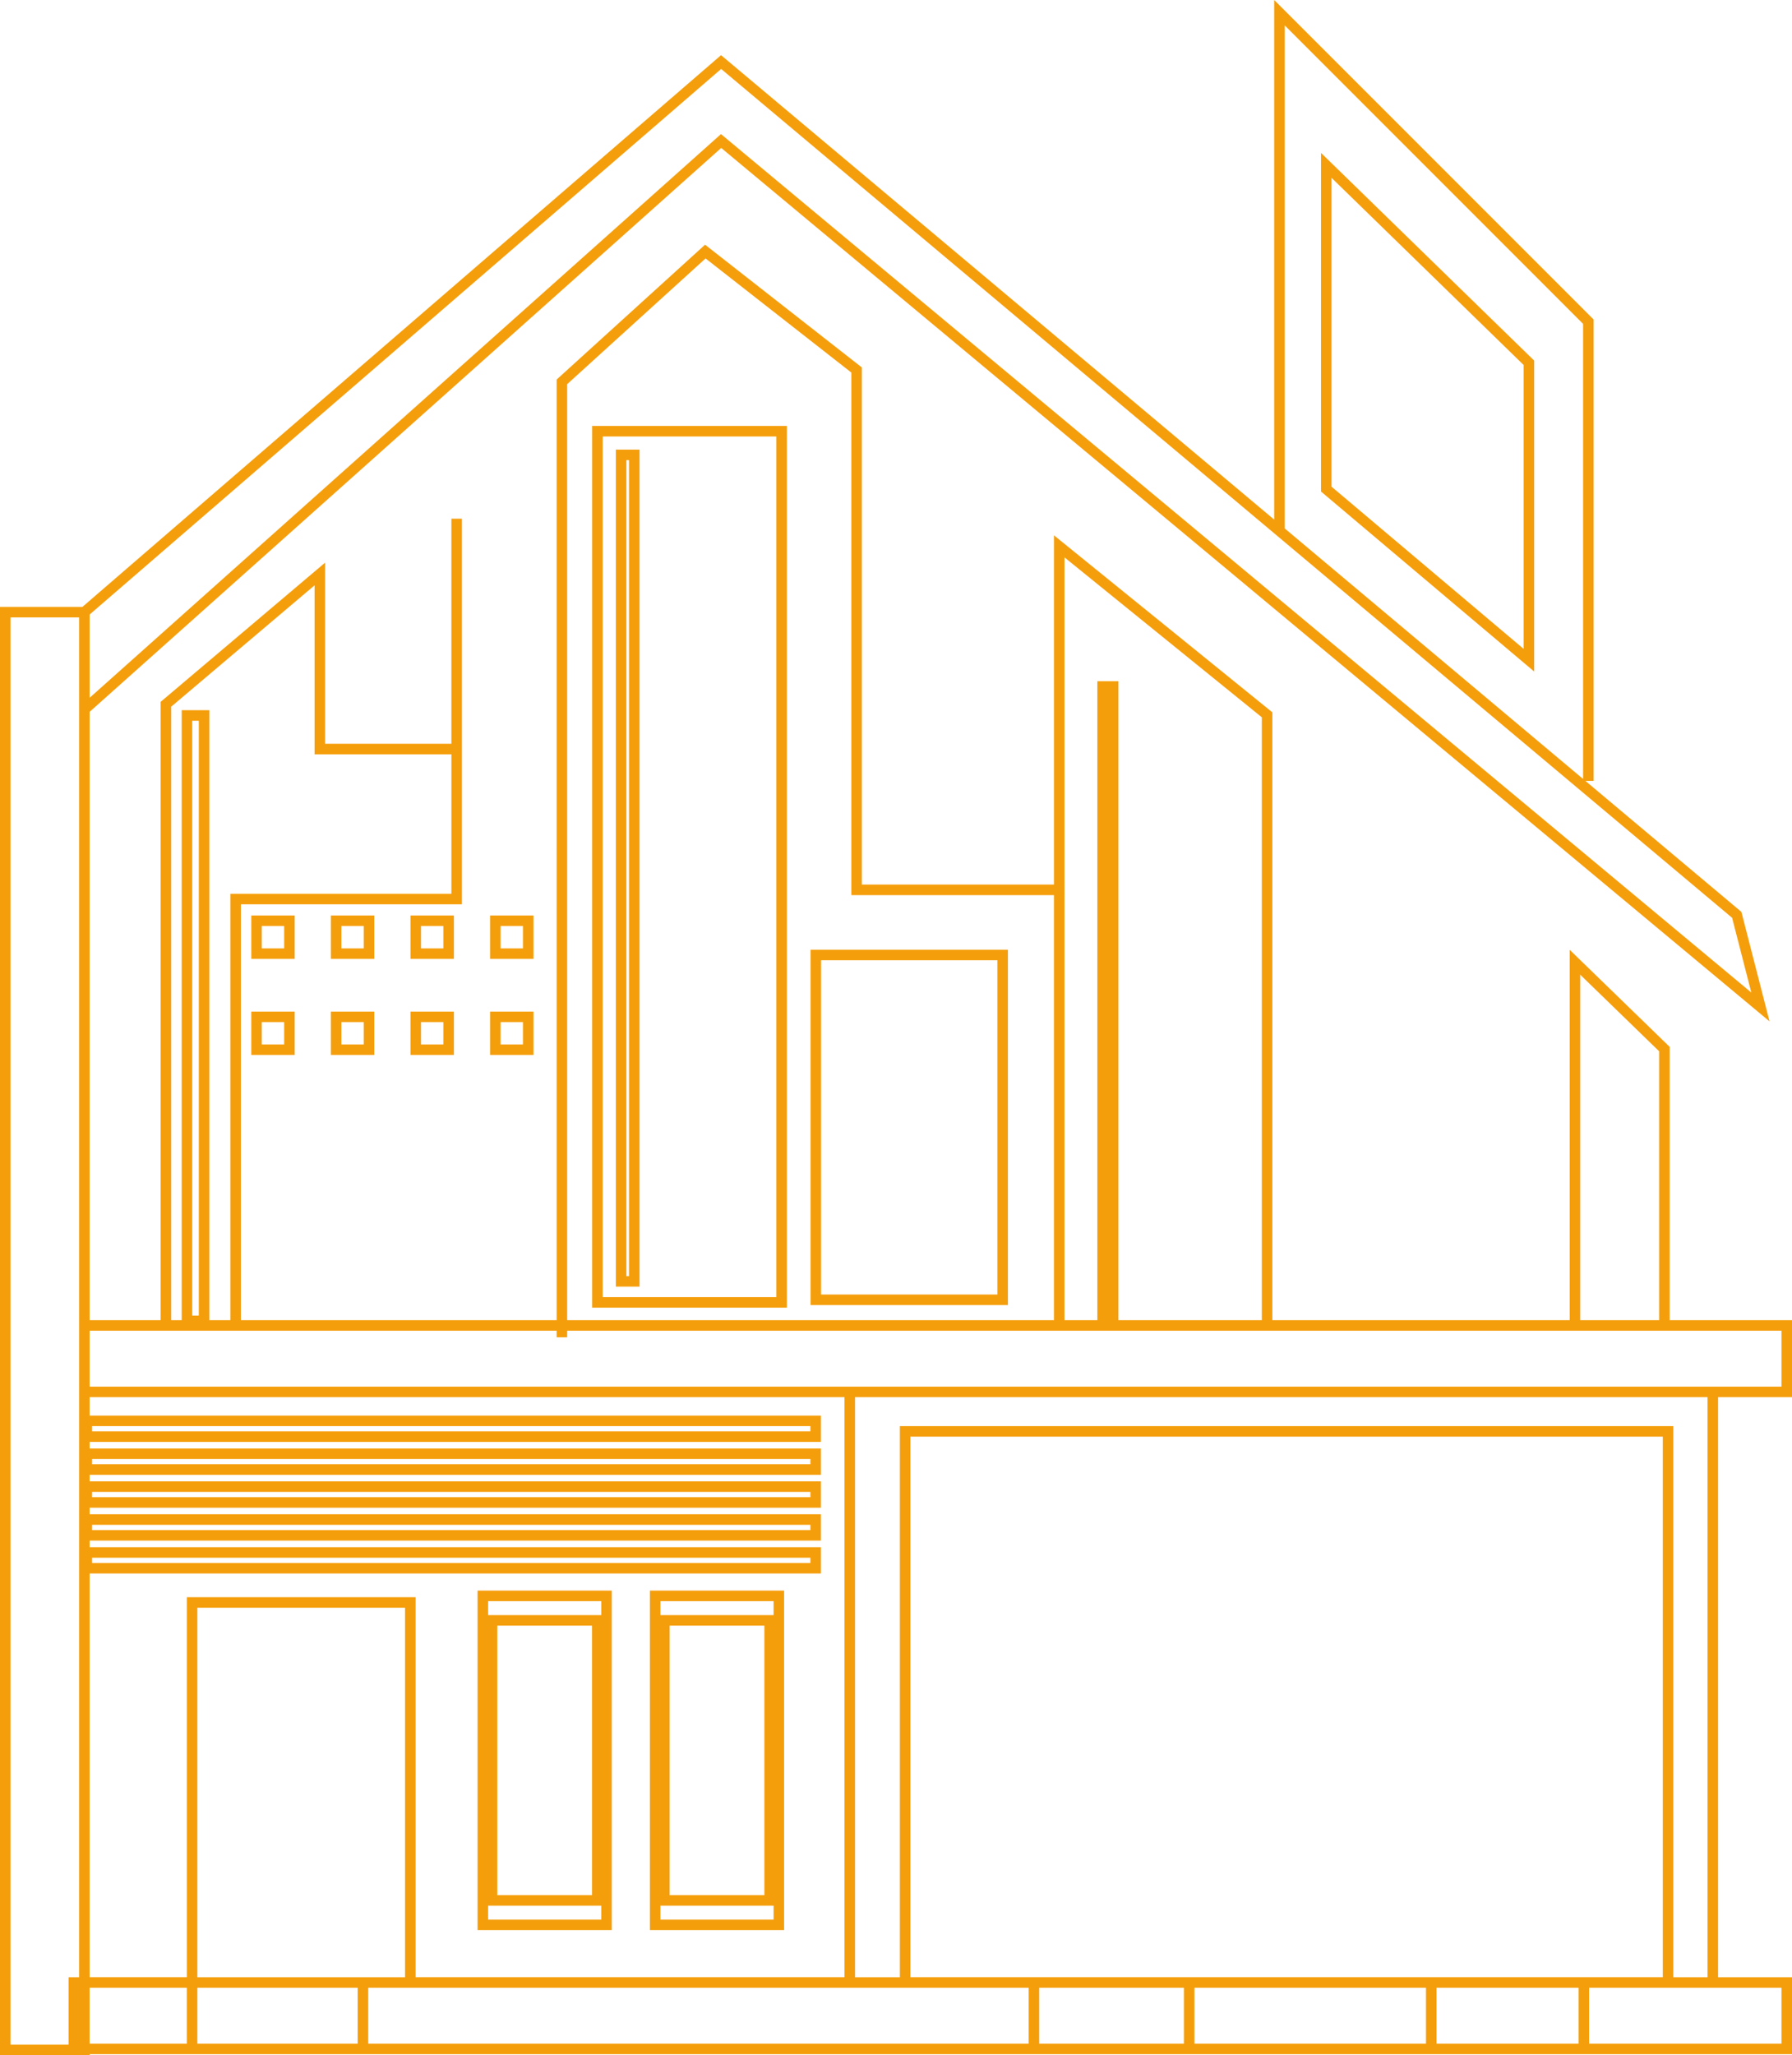 <?xml version="1.0" encoding="UTF-8"?>
<svg id="Layer_1" xmlns="http://www.w3.org/2000/svg" viewBox="0 0 1861.89 2134.66">
  <defs>
    <style>
      .cls-1 {
        fill: #f59e0b;
      }
    </style>
  </defs>
  <path class="cls-1" d="M543.35,1061.62h-23.24v23.24h23.24v-23.24ZM514.65,1050.69h39.64v45.11h-45.11v-45.11h5.47ZM460.65,1061.62h-23.24v23.24h23.24v-23.24ZM431.95,1050.69h39.64v45.11h-45.11v-45.11h5.47ZM377.95,1061.62h-23.24v23.24h23.24v-23.24ZM349.25,1050.69h39.64v45.11h-45.11v-45.11h5.47ZM295.25,1061.62h-23.24v23.24h23.24v-23.24ZM266.55,1050.69h39.64v45.11h-45.11v-45.11h5.47ZM543.35,961.84h-23.24v23.24h23.24v-23.24ZM514.65,950.9h39.64v45.11h-45.11v-45.11h5.47ZM460.65,961.84h-23.24v23.24h23.24v-23.24ZM431.95,950.9h39.64v45.11h-45.11v-45.11h5.47ZM377.95,961.84h-23.24v23.24h23.24v-23.24ZM349.25,950.9h39.64v45.11h-45.11v-45.11h5.47ZM295.25,961.84h-23.24v23.24h23.24v-23.24ZM266.55,950.9h39.64v45.11h-45.11v-45.11h5.47ZM1640.17,2064.6h-147.63v58.09h147.63v-58.09ZM1230.09,2064.6h-150.36v58.09h150.36v-58.09ZM371.66,2064.6h-166.62v58.09h166.62v-58.09ZM615.12,1688.52h-98.42v279.9h98.42v-279.9ZM794.19,1688.52h-98.42v279.9h98.42v-279.9ZM686.2,1979.35v14.51h117.55v-14.51h-117.55ZM803.75,1663.07h-117.55v14.51h117.55v-14.51ZM680.73,1652.13h133.96v352.67h-139.43v-352.67h5.47ZM507.13,1979.35v14.51h117.55v-14.51h-117.55ZM624.68,1663.07h-117.55v14.51h117.55v-14.51ZM501.66,1652.13h133.96v352.67h-139.43v-352.67h5.47ZM842.02,1617.96H95.69v5.47h746.34v-5.47ZM842.02,1583.79H95.69v5.46h746.34v-5.46ZM842.02,1549.61H95.69v5.47h746.34v-5.47ZM842.02,1515.44H95.69v5.47h746.34v-5.47ZM842.02,1481.27H95.69v5.47h746.34v-5.47ZM1727.65,1492.2h-781.73v561.46h781.73v-561.46ZM1774.12,1451.2h-885.76v602.47h46.62v-572.4h5.47s792.67,0,792.67,0h5.47v572.4h35.54v-602.47ZM420.86,1669.91h-215.82v383.76h215.82v-383.76ZM1241.03,2122.7h240.58v-58.09h-240.58v58.09ZM194.1,2064.6h-101.01v58.09h101.01v-58.09ZM877.42,2064.6h-494.82v58.09h686.2v-58.09h-191.38ZM1850.96,2064.6h-199.85v58.09h199.85v-58.09ZM1381.81,167.85l210.5,205.04,1.67,1.62v322.97l-8.99-7.59-210.5-177.7-1.94-1.64V158.83l9.27,9.03ZM1583.04,379.09l-199.57-194.39v320.8l199.57,168.47v-294.88ZM877.42,1451.2H93.1v19.13h759.86v27.34H93.1v6.83h759.86v27.34H93.1v6.83h759.86v27.34H93.1v6.83h759.86v27.34H93.1v6.83h759.86v27.34H93.1v419.31h101.01v-394.7h237.7v394.7h445.62v-602.47ZM653.53,477.95h-2.73v847.5h2.73V477.95ZM645.33,467.02h19.14v869.36h-24.61V467.02h5.47ZM206.55,748.61h-6.83v617.85h6.83v-617.85ZM806.63,453.35h-180.43v893.97h180.43V453.35ZM620.73,442.41h196.84v915.84h-202.31V442.41h5.47ZM1036.27,997.38h-183.17v347.2h183.17v-347.2ZM847.64,986.45h199.57v369.07h-205.04v-369.07h5.47ZM1723.84,1371.24v-279.29l-82.02-79.6v358.9h82.02ZM1095.05,1371.24v-441.51h-210.51V386.96l-151.46-118.53-143.8,130.6v972.21h505.76ZM1105.99,924.25v446.98h34.17v-663.64h21.87v663.64h149v-626.2l-205.04-166.11v345.33ZM578.35,1389.01v-6.83H93.1v58.09h1757.86v-58.09H589.29v6.83h-10.94ZM239.36,1371.24v-442.88h229.64v-144.9h-142.16v-175.49l-149,126.07v637.2h10.94v-633.57h28.71v633.57h21.87ZM1819.62,1030.93l-19.96-77.64L749.27,71.62,93.1,638.31v86.5L745.59,142.41l3.51-3.13,3.6,3,1066.91,888.65ZM1334.84,548.89l310,260.21v-472.7L1334.84,26.39v522.5ZM1809.76,948.88l24.6,95.69,4.2,16.32-12.95-10.79L749.34,153.66,93.1,739.4v631.83h73.81v-642.24l1.95-1.65,159.93-135.33,8.99-7.61v188.11h131.22v-233.74h10.94v400.51h-229.64v431.94h328.06V394.22l1.79-1.63,149-135.33,3.41-3.09,3.62,2.83,157.19,123.02,2.12,1.65v537.11h199.57v-362.74l8.91,7.21,215.97,174.97,2.03,1.65v631.36h308.92v-384.71l9.27,8.99,92.95,90.22,1.67,1.62v283.88h127.12v79.97h-76.83v602.47h76.83v79.97H93.1v1.02H0V630.37h5.47s80.16,0,80.16,0L745.65,60.34l3.52-3.04,3.55,2.98,571.18,479.44V0l9.33,9.33,320.94,320.93,1.61,1.61v479.24h-8.54l160.74,134.92,1.33,1.12.44,1.73ZM82.16,641.3H10.94v1482.42h60.29v-70.05h10.94V641.3Z"/>
</svg>